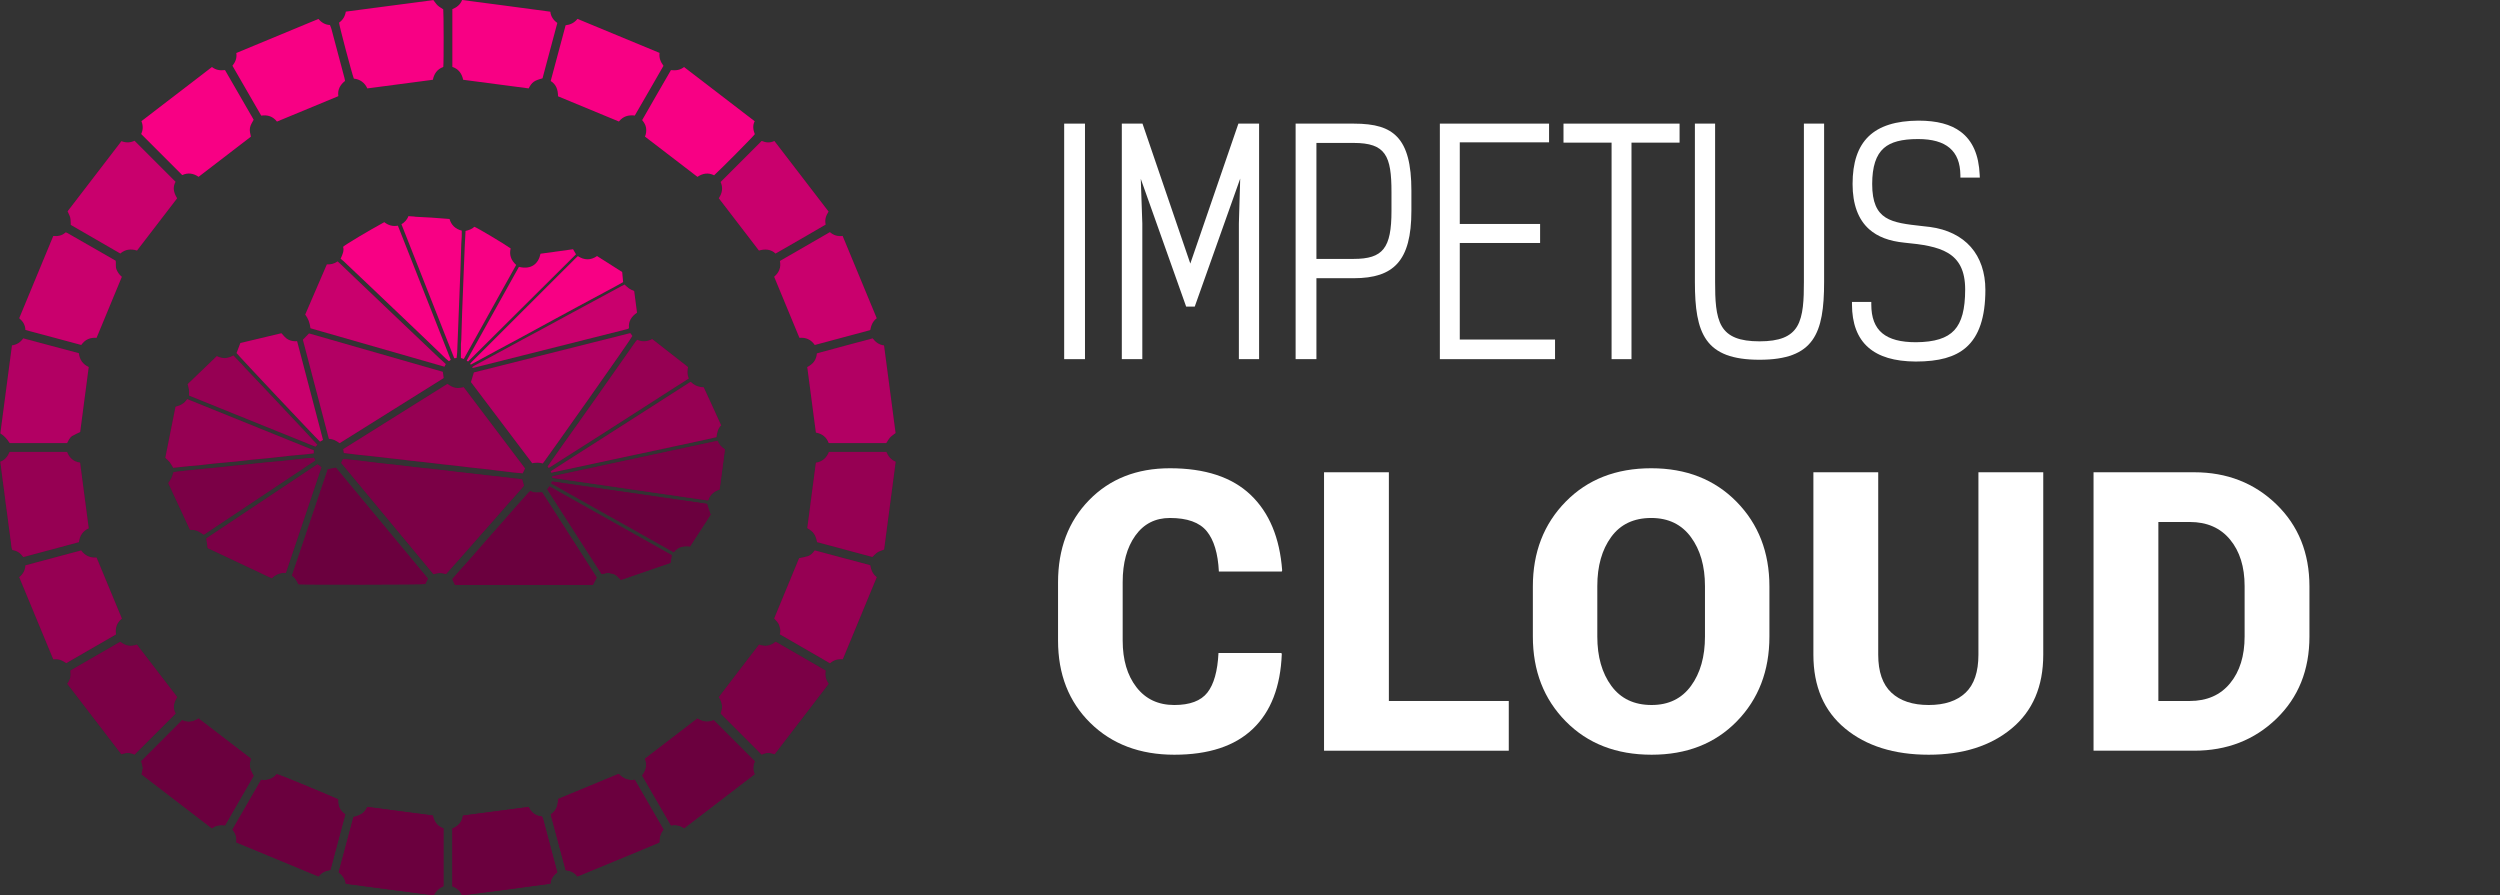 <?xml version="1.0" encoding="UTF-8"?> <svg xmlns="http://www.w3.org/2000/svg" id="colo_whi_txt" viewBox="0 0 2859.52 1024"><rect x="0" y="0" width="2859.52" height="1024" fill="#333333" stroke="none"/><defs><style>.cls-1{fill:#6b003e;}.cls-2{fill:#f80084;}.cls-3{fill:#fff;}.cls-4{fill:#b20063;}.cls-5{fill:#c9006d;}.cls-6{fill:#960053;}.cls-7{fill:#7b0046;}</style></defs><g><path class="cls-1" d="M597.061,548.127c-2.402-.228-4.988-.429-7.562-.728-5.821-.675-11.632-1.43-17.454-2.094-5.207-.593-10.427-1.076-15.635-1.666-5.946-.673-11.883-1.434-17.829-2.112-5.083-.58-10.179-1.05-15.259-1.651-7.426-.878-14.835-1.894-22.265-2.734-7.936-.898-15.887-1.653-23.83-2.488-2.605-.274-5.205-.594-7.806-.906-5.447-.652-10.889-1.347-16.34-1.959-5.456-.612-10.927-1.093-16.381-1.723-7.553-.872-15.095-1.845-22.645-2.747-6.315-.754-12.633-1.483-18.954-2.187-.955-.106-1.932-.015-2.787-.015-.764,1.6-1.391,2.912-2.059,4.31,35.241,42.475,70.448,84.909,105.658,127.346,4.907-1.874,9.526-1.713,14.237-.199,2.746-3.093,5.397-6.085,8.055-9.071,4.408-4.953,8.84-9.885,13.226-14.857,7.032-7.971,14.029-15.972,21.051-23.951,2.231-2.536,4.516-5.025,6.742-7.565,6.594-7.526,13.147-15.087,19.761-22.595,4.797-5.446,9.682-10.814,14.495-16.246,1.979-2.234,3.872-4.544,5.818-6.837-.73-2.388-1.415-4.633-2.238-7.325Zm-58.388-111.111c23.182,30.687,46.696,61.814,70.122,92.823,4.284-.843,8.222-.839,12.102,.254,4.264-5.578,101.184-142.316,102.42-145.848-.724-.964-1.527-2.034-2.423-3.227-59.812,15.049-119.497,30.066-178.865,45.003-1.131,3.705-2.177,7.132-3.356,10.994Zm-49.274,224.78c-35.171-42.387-70.33-84.76-105.218-126.806-3.336,.669-6.107,1.226-9.214,1.849-13.579,40.288-27.238,80.811-40.945,121.478,3.716,2.575,5.686,6.177,7.24,9.898,7.069,.629,142.358,.39,145.052-.213,.969-1.949,1.907-3.837,3.085-6.206Zm-96.091-143.638c5.777,.71,11.447,1.455,17.128,2.092,5.579,.625,11.174,1.101,16.755,1.715,6.195,.681,12.38,1.452,18.571,2.167,2.727,.315,5.462,.562,8.188,.883,5.817,.684,11.627,1.426,17.446,2.088,5.205,.592,10.423,1.076,15.628,1.669,5.819,.663,11.626,1.427,17.444,2.089,5.206,.593,10.425,1.069,15.63,1.665,5.694,.652,11.374,1.419,17.068,2.067,5.33,.607,10.675,1.082,16.005,1.693,5.57,.638,11.127,1.384,16.693,2.056,5.938,.717,11.877,1.428,17.822,2.09,3.336,.371,6.684,.637,10.126,.959,.919-1.854,1.791-3.613,2.752-5.554-23.359-31.018-46.804-62.077-70.185-92.941-7.708,1.732-11.499,1.283-18.634-3.772-39.673,24.832-79.449,49.728-119.15,74.577,.231,1.442,.426,2.661,.713,4.457Zm113.196-92.855c-51.203-14.692-102.242-29.337-153.038-43.913-2.485,2.542-4.73,4.838-7.026,7.186,9.893,37.712,19.796,75.463,29.755,113.426,4.758,.015,8.611,2.218,12.236,4.938,39.773-24.896,79.347-49.666,119.044-74.514-.335-2.452-.651-4.775-.972-7.123Zm100.158,136.275c-.917,.848-1.699,1.465-2.355,2.196-4.507,5.025-8.991,10.07-13.474,15.116-1.827,2.057-3.634,4.131-5.446,6.2-4.939,5.641-9.861,11.297-14.817,16.922-4.298,4.878-8.665,9.695-12.948,14.586-6.255,7.14-12.431,14.351-18.702,21.477-4.873,5.537-9.854,10.98-14.761,16.488-2.316,2.6-4.571,5.255-6.8,7.824,1.103,2.357,2.141,4.578,3.117,6.663h157.604c1.453-2.801,2.818-5.432,4.411-8.501-20.653-32.206-41.533-64.766-62.435-97.36-4.721,.181-9.282,.999-13.393-1.611ZM.384,528.155c.255,1.975,.468,3.578,.669,5.182,.575,4.577,1.12,9.159,1.725,13.732,.638,4.816,1.36,9.621,1.993,14.437,.617,4.698,1.143,9.408,1.756,14.106,.661,5.066,1.392,10.123,2.067,15.188,.609,4.571,1.175,9.149,1.778,13.721,.651,4.942,1.262,9.891,2.005,14.819,.495,3.282,.487,6.671,1.665,9.8,5.521,.642,9.399,3.585,12.606,8.013,21.268-5.702,42.507-11.396,63.624-17.058,.846-7.66,4.692-12.813,11.197-15.815-3.316-25.178-6.598-50.105-9.894-75.133-7.61-1.028-12.273-5.474-14.87-12.216H10.949c-2.056,5.004-5.122,9.135-10.564,11.224Zm1024.061-.008c-5.45-2.35-8.582-6.272-10.588-11.2h-65.706c-2.686,6.7-7.381,11.129-14.916,12.307-3.302,25.109-6.578,50.028-9.836,74.807,7.197,4.242,9.367,7.351,11.227,16.02,21.036,5.64,42.204,11.316,63.178,16.939,2.107-1.937,3.823-3.999,5.981-5.361,2.153-1.358,4.749-2.015,7.434-3.093,4.375-33.216,8.782-66.675,13.226-100.419Zm-138.523,334.558c20.72-27.009,41.233-53.748,61.809-80.57-3.175-4.642-4.465-9.556-3.386-15.051-19.172-11.063-38.192-22.038-57.209-33.012-5.721,5.031-11.954,5.825-18.895,3.305-15.306,20.069-30.793,39.931-45.999,60.057,4.457,6.321,4.431,12.801,2.09,18.709,15.854,15.857,31.331,31.337,46.948,46.957,4.456-2.366,9.404-2.577,14.641-.397Zm-628.542,81.288c11.071-19.184,21.932-38.005,32.694-56.653-5.957-10.45-4.549-12.423-3.256-19.686-19.823-15.211-39.739-30.493-59.787-45.877-6.151,4.3-12.526,5.022-18.659,2.015-15.757,15.761-31.239,31.247-46.751,46.764,.602,2.482,1.275,5.256,1.898,7.821-.539,2.552-1.024,4.851-1.548,7.332,26.771,20.54,53.535,41.074,80.458,61.731,4.487-3.628,9.521-4.043,14.951-3.448ZM629.468,13.388c-33.638-4.671-67.229-8.877-100.883-13.388-2.097,5.374-6.199,8.473-11.162,10.49V76.512c7.172,2.386,10.845,7.683,12.365,14.731,25.114,3.307,50.041,6.588,74.874,9.858,3.905-7.252,6.162-8.874,15.867-11.51,5.622-21.021,11.254-42.081,16.943-63.355-4.405-3.082-7.342-7.117-8.003-12.849ZM242.422,76.675c-27.032,20.743-53.824,41.303-80.669,61.902,2.266,5.45,1.74,10.509-.265,14.71,15.863,15.866,31.343,31.35,46.986,46.996,6.283-3.005,12.644-2.212,18.663,1.967,20.04-15.383,39.922-30.645,59.828-45.925-.751-3.458-1.629-6.625-1.052-10.077,.58-3.467,2.566-6.164,4.219-9.319-10.913-18.903-21.824-37.803-32.777-56.775-5.374,.68-10.253,.106-14.934-3.479ZM947.699,241.977c-20.671-26.933-41.249-53.745-61.951-80.718-5.277,2.629-10.318,1.75-14.496-.082-15.813,15.812-31.294,31.291-46.979,46.975,2.712,6.103,2.163,12.422-2.106,18.579,15.372,20.037,30.645,39.946,45.912,59.847,7.073-2.012,13.442-1.65,19.029,3.424,19.204-11.041,38.354-21.998,57.268-33.112-1.296-6.099,.485-10.162,3.323-14.913Zm-418.14,690.936c-.949,7.565-5.589,12.062-12.119,14.826v66.018c5.238,1.733,8.764,5.29,11.228,10.215,16.995-2.158,33.799-4.232,50.586-6.44,16.761-2.205,33.504-4.544,50.278-6.828,.587-5.862,3.719-9.768,7.895-12.905-.447-1.648-.843-3.087-1.227-4.53-4.933-18.565-9.855-37.133-14.816-55.691-.341-1.274-.975-2.47-1.463-3.675-7.515-.55-12.289-4.513-15.265-10.894-25.101,3.31-50.041,6.599-75.096,9.903ZM316.794,139.071c23.581-9.771,46.83-19.405,70.186-29.083-1.08-7.603,2.236-13.073,7.699-17.467-.276-1.344-.448-2.451-.733-3.529-4.921-18.555-9.844-37.109-14.809-55.651-.439-1.641-1.173-3.203-1.75-4.745-5.729-.196-9.748-3.012-13.212-6.909-31.344,12.977-62.569,25.867-93.88,38.936,.898,5.744-1.031,10.376-4.41,14.603,10.982,19.029,21.904,37.953,32.898,57.002,7.186-1.031,13.285,.759,18.011,6.845ZM77.006,782.042c20.677,26.947,41.287,53.809,61.939,80.723,5.33-2.272,10.396-1.976,14.916,.308,15.767-15.766,31.26-31.258,46.944-46.942-3.574-6.417-2.118-12.736,1.845-18.729-15.5-20.186-30.843-40.166-46.14-60.087-7.056,2.814-13.213,1.452-18.936-3.187-18.979,10.957-37.888,21.872-56.975,32.892,.695,5.415,.08,10.526-3.593,15.022ZM60.943,269.93c-13.033,31.467-26.009,62.797-38.953,94.046,4.316,3.623,6.897,7.731,7.074,13.449,21.301,5.713,42.58,11.419,63.852,17.124,2.123-2.864,4.483-5.215,7.671-6.638,3.139-1.402,6.459-1.689,9.893-1.555,9.67-23.354,19.261-46.515,28.882-69.751-2.908-2.334-4.716-5.088-6.066-8.264-1.384-3.257-.403-6.669-.994-10.134-18.546-10.645-37.091-21.293-55.649-31.92-.408-.234-.954-.229-1.755-.406-3.745,3.636-8.565,4.507-13.956,4.048ZM646.976,28.932c-5.736,21.403-11.374,42.445-17.078,63.727,6.495,3.995,8.343,10.267,8.397,17.492,23.265,9.636,46.407,19.221,69.628,28.84,4.788-6.07,11.053-7.755,18.152-6.823,11.046-19.188,22.064-38.024,32.811-56.896-3.414-4.561-5.215-9.2-4.496-14.765-31.273-12.956-62.593-25.932-93.899-38.901-3.51,4.481-8.005,6.648-13.516,7.327Zm284.948,365.665c21.386-5.741,42.415-11.386,63.48-17.041,.967-5.342,2.775-10.066,7.409-13.55-12.989-31.474-25.934-62.818-39.019-94.147-5.734,.755-10.461-.786-14.55-4.341-19.183,11.07-38.204,22.047-57.158,32.984,1.477,7.467-.986,13.255-6.597,18.043,9.642,23.301,19.228,46.467,28.912,69.869,7.343-.621,13.268,1.911,17.523,8.183Zm-68.747-255.95c-26.974-20.697-53.846-41.316-80.798-61.996-4.398,3.66-9.547,4.141-14.945,3.538-10.985,19.242-22.183,38.116-32.929,57.187,2.362,2.823,3.987,5.626,4.474,8.935,.497,3.372,.165,6.691-1.272,9.922,20.112,15.423,40.036,30.702,60.037,46.041,6.194-4.198,12.553-5.057,19.046-1.788,8.03-7.216,44.702-44.233,46.536-47.002-1.804-4.796-2.748-9.759-.15-14.838Zm100.773,615.419c12.963-31.308,25.894-62.541,38.883-93.913-4.815-3.51-6.489-8.445-7.471-13.609-21.347-5.712-42.391-11.342-63.444-16.975-2.172,2.94-4.462,5.521-7.738,6.589-3.148,1.026-6.478,1.493-10.128,2.293-9.35,22.815-19.084,45.902-28.515,69.008,2.421,2.704,4.894,4.819,5.872,8.127,.963,3.262,1.755,6.46,.594,9.915,19.22,11.107,38.254,22.106,57.355,33.144,4.054-3.591,8.728-5.176,14.591-4.58Zm-181.468,193.3c27.022-20.734,53.758-41.249,80.684-61.909-2.445-5.071-1.86-10.162,.129-14.71-15.793-15.792-31.277-31.276-46.914-46.912-2.69,.99-5.685,1.884-9.047,1.593-3.492-.302-6.468-1.638-9.597-3.604-20.026,15.359-40.015,30.689-59.9,45.94,2.289,7.011,1.783,12.492-3.295,19.234,10.923,18.906,21.914,37.929,32.955,57.039,5.406-.867,10.338-.117,14.986,3.329Zm-516.631,1.605c3.807,4.156,5.174,9.079,4.509,14.566,31.5,13.046,62.716,25.974,94.028,38.943,3.366-4.717,8.204-6.545,13.511-7.43,5.734-21.425,11.392-42.562,17.026-63.611-6.394-4.261-8.678-10.146-8.1-17.096-4.501-2.217-67.24-28.562-70.322-28.863-4.546,5.501-10.544,7.571-17.707,6.463-11.01,19.059-21.933,37.967-32.945,57.029Zm-126.484-241.433c-9.696-23.402-19.298-46.577-28.909-69.774-7.536,.471-13.402-2.21-17.627-8.171-21.352,5.717-42.508,11.382-63.715,17.06-.33,5.593-2.656,9.966-7.103,13.5,12.971,31.307,25.955,62.642,38.96,94.031,5.771-.912,10.47,1.129,14.781,4.297,19.081-11.016,37.888-21.873,56.915-32.858-1.053-7.112,.727-13.214,6.698-18.086Zm521.014,294.972c15.704-6.492,31.295-12.87,46.831-19.379,15.629-6.547,31.388-12.792,46.939-19.528-.188-5.678,1.328-10.462,4.775-14.739-10.998-19.03-21.927-37.941-32.912-56.95-7.537,1.268-13.469-1.418-18.318-6.747-23.295,9.656-46.339,19.208-69.447,28.786,.25,7.461-2.125,13.477-8.325,17.598,5.714,21.309,11.366,42.385,17.078,63.689,5.208,.679,9.941,2.372,13.379,7.271ZM156.746,286.547c15.322-19.959,30.588-39.844,45.88-59.764-3.997-6.177-5.35-12.495-1.862-18.87-15.72-15.722-31.214-31.218-46.887-46.892-4.687,2.242-9.76,2.524-14.979,.446-20.69,26.966-41.274,53.794-61.57,80.246,1.17,2.723,2.487,4.921,3.032,7.296,.575,2.508,.414,5.185,.602,8.235,18.689,10.801,37.595,21.728,56.618,32.722,5.654-4.923,12.115-5.495,19.165-3.42ZM495.078,932.837c-24.909-3.28-49.937-6.575-74.805-9.85-3.185,5.415-4.803,8.765-15.961,11.577-5.594,20.889-11.228,41.93-16.905,63.13,4.43,3.442,7.386,7.651,8.181,13.126,33.689,4.393,67.133,8.917,100.635,13.18,2.438-5.186,6.304-8.402,10.973-10.392v-66.105c-6.934-2.355-10.564-7.4-12.118-14.665Zm.021-841.595c1.452-7.18,5.22-12.288,11.915-14.615,.625-4.95,.456-63.735-.048-65.955-2.316-1.576-4.562-2.756-6.356-4.423-1.788-1.662-3.121-3.813-4.949-6.123-33.188,4.37-66.656,8.777-100.1,13.181-.925,5.513-3.484,9.648-7.741,12.61,.106,3.079,14.324,56.944,16.9,64.008,7.103,.738,12.337,4.512,15.448,11.194,24.965-3.291,49.769-6.56,74.931-9.876Zm428.245,328.592c3.294,24.971,6.583,49.901,9.887,74.949,7.403,1.308,12.212,5.455,14.668,11.967h65.84c1.536-2.297,2.689-4.576,4.362-6.37,1.743-1.87,3.988-3.272,6.261-5.076-4.379-33.225-8.79-66.692-13.204-100.182-5.736-.762-9.752-3.737-13.015-8.087-21.384,5.745-42.682,11.295-63.786,17.157-.513,7.625-4.547,12.356-11.014,15.642ZM13.687,395.098c-4.426,33.535-8.855,67.101-13.276,100.603q5.959,3.633,10.638,11.054H76.781c1.58-3.022,2.902-6.308,5.865-8.121,2.819-1.725,5.941-2.955,9.044-4.459,3.242-24.652,6.505-49.467,9.777-74.349-6.771-3.165-10.464-8.445-11.246-15.802-21.314-5.702-42.489-11.367-63.628-17.022-3.189,4.622-7.299,7.219-12.906,8.096Zm223.92,231.776c24.335,11.456,48.842,22.993,73.304,34.509,4.567-4.543,9.737-6.512,15.993-6.068,13.555-40.242,27.122-80.521,40.679-120.77-.955-.805-1.6-1.392-2.29-1.917-.679-.517-1.406-.972-2.198-1.513-42.533,28.377-85.057,56.627-127.079,84.736,.561,3.889,1.039,7.199,1.592,11.024Zm272.29-210.461c-3.036-2.77-5.847-5.253-8.567-7.831-10.364-9.825-20.699-19.679-31.042-29.525-10.525-10.019-21.047-20.04-31.57-30.061-10.523-10.021-21.051-20.035-31.564-30.066-6.255-5.968-12.48-11.966-18.729-17.94-.699-.669-1.469-1.264-2.293-1.967-3.74,2.63-7.803,3.634-12.27,3.391-8.342,19.353-16.589,38.485-24.747,57.411q4.926,6.292,5.982,15.633c50.972,14.629,102.05,29.288,153.255,43.984,.477-.936,.915-1.796,1.544-3.03Zm218.983-27.749c-.842,.944-1.582,1.628-2.15,2.434-6.188,8.781-12.35,17.581-18.518,26.376-7.172,10.226-14.323,20.466-21.519,30.674-8.851,12.558-17.733,25.094-26.614,37.631-5.343,7.542-10.732,15.051-16.056,22.606-5.896,8.367-11.742,16.769-17.657,25.224,.5,.631,.929,1.172,1.295,1.633,18.485-11.757,36.73-23.339,54.953-34.957,13.273-8.462,26.522-16.963,39.773-25.46,16.615-10.654,33.217-21.328,49.833-31.98,5.141-3.296,10.308-6.549,15.584-9.899-1.894-4.289-1.781-8.585-.84-13.069-13.63-10.655-27.301-21.342-40.983-32.038-5.619,2.97-11.158,3.455-17.101,.824Zm95.948,97.844c-6.501-14.622-13.305-29.038-19.973-43.559-5.881-.108-10.834-2.142-14.658-6.139-.612,.218-.874,.26-1.079,.391-16.722,10.705-33.435,21.423-50.158,32.126-20.72,13.261-41.442,26.519-62.174,39.761-8.524,5.445-17.087,10.83-25.612,16.274-6.84,4.369-13.651,8.782-20.461,13.198-.26,.169-.371,.566-.785,1.235,.356,.318,.708,.633,.926,.828,16.086-3.454,31.78-6.824,47.474-10.194,15.697-3.37,31.393-6.75,47.094-10.104,15.705-3.355,31.445-6.554,47.116-10.059,15.637-3.498,31.378-6.545,46.967-10.261,.71-5.051,1.439-9.756,5.323-13.497Zm-626.692,48.543c5.817-.629,11.625-1.294,17.442-1.873,3.851-.383,7.723-.566,11.571-.978,5.696-.609,11.371-1.409,17.068-2.001,6.08-.632,12.176-1.111,18.264-1.667,2.857-.261,5.715-.516,8.566-.83,6.065-.667,12.12-1.423,18.19-2.044,6.081-.622,12.182-1.055,18.261-1.696,8.3-.875,16.581-1.927,24.883-2.789,6.327-.657,12.676-1.106,19.009-1.71,2.456-.234,4.895-.639,7.483-.985v-3.437c-48.258-19.52-96.402-38.994-144.796-58.57-3.067,5.002-7.824,7.486-13.267,8.723-3.925,19.63-7.807,39.051-11.683,58.437,1.763,1.733,3.616,3.239,5.065,5.067,1.455,1.837,2.507,3.993,3.945,6.352ZM439.555,254.142c-17.199,9.297-44.904,25.862-47.115,28.184,1.421,4.773-.796,8.934-2.843,13.684,.947,.737,2.006,1.431,2.912,2.286,8.836,8.335,17.654,16.688,26.461,25.052,10.171,9.659,20.329,19.33,30.487,29.002,10.702,10.191,21.41,20.374,32.091,30.587,9.416,9.004,18.789,18.053,28.205,27.057,1.149,1.099,2.45,2.04,3.719,3.086,.843-.623,1.419-1.05,2.084-1.542-20.186-51.22-40.326-102.325-60.459-153.41-5.985,1.11-10.946-.394-15.544-3.986Zm-206.439,357.435c42.51-28.334,84.897-56.587,127.427-84.935-.511-1.079-.973-2.053-1.453-3.065-3.28,.258-6.381,.428-9.465,.759-8.296,.89-16.579,1.903-24.878,2.763-6.327,.656-12.671,1.142-19.005,1.728-2.608,.241-5.21,.542-7.814,.821-6.44,.69-12.877,1.398-19.319,2.066-3.225,.335-6.463,.558-9.687,.9-6.317,.67-12.624,1.428-18.943,2.074-5.957,.609-11.927,1.093-17.886,1.684-6.944,.689-13.883,1.42-20.821,2.163-4.314,.462-8.621,.98-12.778,1.456-.807,2.444-1.313,4.649-2.256,6.648-.945,2.003-2.325,3.8-3.688,5.962,8.254,17.778,16.553,35.653,24.798,53.411,7.471,.234,7.589,.276,15.769,5.565Zm398.611-64.999c58.927,8.557,117.601,17.077,176.277,25.589,.49,.071,.998,.029,1.497,.028,.123-0,.26-.021,.364-.079,.104-.058,.174-.175,.398-.416,1.996-6.177,6.646-9.828,12.828-11.777,2.034-15.335,4.047-30.518,6.081-45.849-3.605-2.417-6.736-5.361-8.521-9.855-63.11,13.542-126.023,27.042-188.924,40.54v1.82Zm-1.239,6.315c46.907,26.354,93.482,52.522,140.135,78.734,4.906-6.418,11.479-7.549,18.597-6.644,8.112-12.497,16.049-24.724,23.528-36.246-1.546-4.654-2.818-8.486-4.11-12.377-59.028-8.528-118.081-17.061-177.243-25.608-.286,.676-.518,1.223-.907,2.141Zm-171.289-296.349c20.213,51.284,40.31,102.275,60.398,153.241,1.125-.128,1.838-.209,2.589-.294,.26-2.164,.615-4.122,.71-6.093,.31-6.372,.526-12.748,.775-19.122,.254-6.5,.5-12.999,.756-19.499,.246-6.249,.503-12.498,.747-18.747,.259-6.625,.504-13.249,.764-19.874,.24-6.124,.522-12.246,.733-18.372,.336-9.758,.608-19.518,.953-29.276,.097-2.742,.407-5.476,.519-8.218,.087-2.105,.017-4.216,.017-6.444-7.196-1.928-11.973-6.279-13.979-13.364-6.975-.534-13.685-1.105-20.404-1.544-6.115-.4-12.241-.652-18.361-.986-.618-.034-1.227-.221-1.845-.269-2.102-.161-4.206-.291-6.454-.443-1.456,4.249-4.429,7.05-7.918,9.305Zm-96.235,252.172c-5.391-5.814-10.468-11.328-15.589-16.8-7.868-8.406-15.768-16.782-23.653-25.172-7.799-8.298-15.579-16.615-23.402-24.891-6.709-7.098-13.47-14.148-20.198-21.228-.6-.631-1.089-1.368-1.689-1.999-3.791-3.99-7.598-7.965-11.518-12.068-6.149,3.725-12.359,4.047-18.892,.784-11.239,10.798-22.407,21.527-33.335,32.025,.587,2.546,1.242,4.568,1.476,6.638,.235,2.074,.052,4.196,.052,6.446,48.26,19.521,96.363,39.007,144.538,58.455,.797-.789,1.325-1.311,2.211-2.188Zm175.152-91.898c.339,0,.613,.084,.79-.012,10.438-5.659,20.858-11.352,31.303-16.998,7.922-4.282,15.894-8.472,23.81-12.764,13.628-7.388,27.226-14.832,40.844-22.238,8.896-4.838,17.797-9.669,26.713-14.47,14.09-7.587,28.2-15.136,42.289-22.723,3.159-1.701,6.268-3.494,8.866-4.946-.38-4.086-.711-7.649-1.069-11.499-9.398-5.981-18.983-12.081-28.751-18.298-7.29,5.101-14.669,4.817-21.947,.076-.933,.861-1.686,1.508-2.386,2.208-39.576,39.502-79.147,79.008-118.715,118.518-.706,.705-1.391,1.437-1.999,2.224-.12,.155,.162,.62,.253,.922Zm230.166,218.172c-46.553-26.157-93.195-52.364-139.883-78.597-.908,1.298-1.609,2.299-2.369,3.384,20.79,32.399,41.502,64.679,62.128,96.824,2.751-.586,5.054-1.077,7.183-1.531,8.598,1.824,7.659,.915,14.956,8.18,18.981-6.538,38.053-13.107,56.607-19.497,.502-3.193,.92-5.85,1.378-8.764Zm-237.775-224.434c20.003-35.906,39.939-71.691,59.911-107.541-5.965-5.29-8.131-11.573-6.323-18.86-6.046-4.463-38.781-23.99-41.523-24.762-2.746,2.792-6.441,3.889-10.061,4.75-.308,5.739-.636,11.223-.889,16.71-.288,6.246-.51,12.495-.758,18.743-.253,6.373-.505,12.746-.754,19.119-.254,6.499-.501,12.998-.755,19.496-.244,6.248-.527,12.494-.734,18.743-.352,10.634-.645,21.269-.996,31.903-.053,1.615-.394,3.223-.411,4.836-.055,5.232-.02,10.465-.02,15.791,1.01,.327,2.039,.66,3.314,1.073Zm198.11-52.906c-1.124-8.602-2.188-16.746-3.227-24.704-2.133-1.046-4.167-1.78-5.895-2.962-1.826-1.249-3.361-2.925-5.093-4.479-1.277,.639-2.517,1.22-3.72,1.87-12.766,6.894-25.525,13.802-38.288,20.701-6.161,3.33-12.334,6.639-18.491,9.978-11.434,6.199-22.852,12.425-34.291,18.615-7.15,3.869-14.337,7.67-21.487,11.537-11.109,6.008-22.195,12.058-33.302,18.071-7.37,3.989-14.76,7.942-22.137,11.916-1.003,.54-2.001,1.099-2.686,2.045,.346,.294,.431,.393,.538,.451,.108,.058,.236,.089,.359,.107,.121,.017,.253,.029,.369-.001,58.834-14.812,117.668-29.628,176.499-44.453,.357-.09,.684-.306,1.021-.472,.108-.053,.215-.121,.299-.206,.087-.088,.144-.204,.343-.498-.841-7.624,2.826-13.222,9.19-17.515Zm-458.038,46.156c2.157,3.039,93.214,99.767,95.466,101.342,1.148-.657,2.289-1.309,3.421-1.956-9.89-37.68-19.732-75.177-29.639-112.921-3.65,.35-7.005-.294-10.227-1.894-3.344-1.66-5.29-4.806-7.731-7.222-16.06,3.829-31.793,7.58-46.948,11.194-1.569,4.141-2.921,7.708-4.341,11.458Zm323-98.576c-19.894,35.695-39.817,71.443-59.796,107.29,.644,.411,1.043,.665,1.594,1.017,41.171-40.915,82.279-81.769,123.413-122.648-1.209-2.102-2.249-3.91-3.332-5.792-12.516,1.72-24.936,3.426-37.222,5.114-2.252,11.289-10.413,18.572-24.657,15.019Z"></path><path class="cls-7" d="M597.061,548.127c.823,2.693,1.508,4.938,2.238,7.325-1.946,2.293-3.839,4.603-5.818,6.837-4.813,5.432-9.698,10.8-14.495,16.246-6.614,7.508-13.168,15.069-19.761,22.595-2.226,2.541-4.51,5.03-6.742,7.565-7.022,7.979-14.02,15.98-21.051,23.951-4.386,4.972-8.818,9.904-13.226,14.857-2.658,2.986-5.309,5.978-8.055,9.071-4.712-1.514-9.33-1.675-14.237,.199-35.21-42.438-70.417-84.871-105.658-127.346,.668-1.397,1.295-2.71,2.059-4.31,.855,0,1.832-.092,2.787,.015,6.321,.704,12.639,1.432,18.954,2.187,7.55,.902,15.091,1.875,22.645,2.747,5.454,.63,10.925,1.111,16.381,1.723,5.451,.612,10.893,1.307,16.34,1.959,2.601,.311,5.201,.632,7.806,.906,7.943,.835,15.895,1.59,23.83,2.488,7.43,.841,14.839,1.856,22.265,2.734,5.08,.601,10.176,1.072,15.259,1.651,5.946,.678,11.882,1.439,17.829,2.112,5.208,.589,10.428,1.072,15.635,1.666,5.822,.663,11.633,1.418,17.454,2.094,2.574,.299,5.159,.499,7.562,.728Z"></path><path class="cls-4" d="M538.673,437.015c1.179-3.862,2.225-7.289,3.356-10.994,59.368-14.937,119.054-29.954,178.865-45.003,.896,1.193,1.699,2.262,2.423,3.227-1.236,3.532-98.156,140.27-102.42,145.848-3.881-1.093-7.819-1.097-12.102-.254-23.426-31.01-46.94-62.136-70.122-92.823Z"></path><path class="cls-1" d="M489.399,661.795c-1.177,2.369-2.116,4.257-3.085,6.206-2.693,.603-137.982,.842-145.052,.213-1.554-3.721-3.524-7.323-7.24-9.898,13.707-40.667,27.366-81.19,40.945-121.478,3.107-.624,5.878-1.18,9.214-1.849,34.888,42.046,70.047,84.419,105.218,126.806Z"></path><path class="cls-6" d="M393.308,518.157c-.287-1.796-.482-3.014-.713-4.457,39.701-24.849,79.477-49.745,119.15-74.577,7.135,5.055,10.925,5.504,18.634,3.772,23.381,30.864,46.825,61.923,70.185,92.941-.962,1.941-1.834,3.7-2.752,5.554-3.442-.322-6.79-.588-10.126-.959-5.945-.661-11.884-1.373-17.822-2.09-5.566-.672-11.123-1.417-16.693-2.056-5.33-.611-10.675-1.086-16.005-1.693-5.694-.648-11.374-1.415-17.068-2.067-5.205-.596-10.424-1.073-15.63-1.665-5.819-.662-11.626-1.426-17.444-2.089-5.205-.593-10.423-1.077-15.628-1.669-5.819-.662-11.629-1.404-17.446-2.088-2.726-.321-5.461-.568-8.188-.883-6.191-.715-12.376-1.486-18.571-2.167-5.58-.614-11.176-1.09-16.755-1.715-5.682-.637-11.351-1.382-17.128-2.092Z"></path><path class="cls-4" d="M506.504,425.302c.32,2.348,.637,4.671,.972,7.123-39.698,24.848-79.271,49.619-119.044,74.514-3.625-2.72-7.479-4.923-12.236-4.938-9.959-37.963-19.862-75.713-29.755-113.426,2.296-2.348,4.541-4.645,7.026-7.186,50.797,14.576,101.835,29.221,153.038,43.913Z"></path><path class="cls-1" d="M606.662,561.577c4.111,2.611,8.671,1.793,13.393,1.611,20.902,32.594,41.782,65.153,62.435,97.36-1.593,3.069-2.958,5.7-4.411,8.501h-157.604c-.975-2.085-2.014-4.306-3.117-6.663,2.229-2.569,4.484-5.223,6.8-7.824,4.907-5.508,9.887-10.951,14.761-16.488,6.271-7.126,12.447-14.336,18.702-21.477,4.284-4.89,8.65-9.708,12.948-14.586,4.957-5.625,9.879-11.281,14.817-16.922,1.812-2.07,3.619-4.144,5.446-6.2,4.483-5.046,8.967-10.091,13.474-15.116,.655-.731,1.438-1.347,2.355-2.196Z"></path><path class="cls-6" d="M.384,528.155c5.442-2.089,8.508-6.22,10.564-11.224H76.706c2.597,6.742,7.26,11.188,14.87,12.216,3.296,25.028,6.578,49.955,9.894,75.133-6.505,3.002-10.351,8.155-11.197,15.815-21.117,5.662-42.356,11.356-63.624,17.058-3.207-4.428-7.086-7.371-12.606-8.013-1.178-3.129-1.17-6.518-1.665-9.8-.743-4.928-1.354-9.877-2.005-14.819-.602-4.572-1.168-9.15-1.778-13.721-.675-5.065-1.405-10.122-2.067-15.188-.613-4.699-1.139-9.409-1.756-14.106-.633-4.816-1.355-9.621-1.993-14.437-.606-4.573-1.15-9.155-1.725-13.732-.202-1.604-.414-3.207-.669-5.182Z"></path><path class="cls-6" d="M1024.446,528.147c-4.444,33.743-8.851,67.203-13.226,100.419-2.685,1.078-5.281,1.735-7.434,3.093-2.158,1.362-3.874,3.424-5.981,5.361-20.974-5.623-42.142-11.299-63.178-16.939-1.861-8.669-4.031-11.778-11.227-16.02,3.258-24.779,6.535-49.697,9.836-74.807,7.535-1.179,12.231-5.607,14.916-12.307h65.706c2.006,4.929,5.139,8.851,10.588,11.2Z"></path><path class="cls-7" d="M885.922,862.705c-5.237-2.18-10.185-1.97-14.641,.397-15.617-15.62-31.094-31.1-46.948-46.957,2.341-5.908,2.367-12.389-2.09-18.709,15.206-20.127,30.693-39.988,45.999-60.057,6.941,2.52,13.174,1.726,18.895-3.305,19.017,10.974,38.038,21.949,57.209,33.012-1.08,5.495,.211,10.409,3.386,15.051-20.576,26.821-41.09,53.561-61.809,80.57Z"></path><path class="cls-1" d="M257.381,943.993c-5.429-.595-10.464-.18-14.951,3.448-26.924-20.657-53.687-41.191-80.458-61.731,.524-2.481,1.009-4.78,1.548-7.332-.622-2.564-1.295-5.339-1.898-7.821,15.512-15.517,30.994-31.003,46.751-46.764,6.133,3.006,12.508,2.285,18.659-2.015,20.048,15.384,39.964,30.666,59.787,45.877-1.293,7.262-2.701,9.236,3.256,19.686-10.761,18.648-21.623,37.469-32.694,56.653Z"></path><path class="cls-2" d="M629.468,13.388c.661,5.732,3.599,9.767,8.003,12.849-5.689,21.274-11.322,42.334-16.943,63.355-9.705,2.636-11.962,4.258-15.867,11.51-24.833-3.27-49.76-6.551-74.874-9.858-1.519-7.048-5.193-12.345-12.365-14.731V10.49c4.963-2.018,9.065-5.116,11.162-10.49,33.654,4.511,67.245,8.718,100.883,13.388Z"></path><path class="cls-2" d="M242.422,76.675c4.681,3.585,9.56,4.16,14.934,3.479,10.953,18.972,21.864,37.872,32.777,56.775-1.653,3.155-3.639,5.852-4.219,9.319-.578,3.452,.301,6.62,1.052,10.077-19.906,15.281-39.788,30.542-59.828,45.925-6.019-4.179-12.38-4.972-18.663-1.967-15.644-15.647-31.124-31.131-46.986-46.996,2.005-4.201,2.531-9.26,.265-14.71,26.845-20.6,53.637-41.159,80.669-61.902Z"></path><path class="cls-5" d="M947.699,241.977c-2.838,4.752-4.619,8.814-3.323,14.913-18.914,11.114-38.064,22.072-57.268,33.112-5.588-5.074-11.956-5.436-19.029-3.424-15.268-19.901-30.541-39.81-45.912-59.847,4.27-6.157,4.819-12.477,2.106-18.579,15.686-15.684,31.166-31.163,46.979-46.975,4.179,1.832,9.219,2.711,14.496,.082,20.702,26.973,41.28,53.785,61.951,80.718Z"></path><path class="cls-1" d="M529.559,932.913c25.055-3.304,49.996-6.593,75.096-9.903,2.976,6.381,7.75,10.344,15.265,10.894,.487,1.205,1.122,2.401,1.463,3.675,4.962,18.558,9.883,37.126,14.816,55.691,.384,1.443,.78,2.883,1.227,4.53-4.176,3.137-7.309,7.043-7.895,12.905-16.774,2.284-33.517,4.623-50.278,6.828-16.786,2.208-33.59,4.282-50.586,6.44-2.464-4.925-5.99-8.482-11.228-10.215v-66.018c6.53-2.763,11.17-7.261,12.119-14.826Z"></path><path class="cls-2" d="M316.794,139.071c-4.726-6.085-10.825-7.875-18.011-6.845-10.994-19.049-21.916-37.973-32.898-57.002,3.379-4.227,5.308-8.859,4.41-14.603,31.312-13.069,62.536-25.959,93.88-38.936,3.464,3.897,7.483,6.713,13.212,6.909,.576,1.543,1.31,3.105,1.75,4.745,4.965,18.543,9.888,37.097,14.809,55.651,.286,1.077,.457,2.185,.733,3.529-5.463,4.394-8.779,9.864-7.699,17.467-23.356,9.678-46.605,19.312-70.186,29.083Z"></path><path class="cls-7" d="M77.006,782.042c3.673-4.496,4.288-9.607,3.593-15.022,19.088-11.019,37.996-21.935,56.975-32.892,5.723,4.639,11.88,6,18.936,3.187,15.297,19.922,30.64,39.902,46.14,60.087-3.963,5.993-5.419,12.312-1.845,18.729-15.684,15.683-31.177,31.176-46.944,46.942-4.521-2.284-9.586-2.58-14.916-.308-20.651-26.914-41.262-53.775-61.939-80.723Z"></path><path class="cls-5" d="M60.943,269.93c5.391,.458,10.211-.412,13.956-4.048,.801,.177,1.346,.172,1.755,.406,18.558,10.627,37.103,21.275,55.649,31.92,.591,3.465-.39,6.876,.994,10.134,1.35,3.176,3.158,5.931,6.066,8.264-9.621,23.236-19.212,46.398-28.882,69.751-3.435-.134-6.754,.153-9.893,1.555-3.187,1.423-5.548,3.774-7.671,6.638-21.272-5.705-42.551-11.411-63.852-17.124-.177-5.719-2.757-9.826-7.074-13.449,12.943-31.25,25.92-62.58,38.953-94.046Z"></path><path class="cls-2" d="M646.976,28.932c5.512-.679,10.006-2.845,13.516-7.327,31.306,12.97,62.626,25.945,93.899,38.901-.719,5.566,1.081,10.204,4.496,14.765-10.747,18.872-21.765,37.709-32.811,56.896-7.099-.932-13.365,.753-18.152,6.823-23.221-9.618-46.363-19.204-69.628-28.84-.055-7.225-1.902-13.498-8.397-17.492,5.703-21.282,11.342-42.324,17.078-63.727Z"></path><path class="cls-5" d="M931.924,394.597c-4.255-6.272-10.18-8.805-17.523-8.183-9.684-23.402-19.27-46.568-28.912-69.869,5.61-4.787,8.074-10.576,6.597-18.043,18.954-10.938,37.974-21.914,57.158-32.984,4.089,3.555,8.817,5.096,14.55,4.341,13.086,31.33,26.031,62.673,39.019,94.147-4.634,3.484-6.442,8.208-7.409,13.55-21.064,5.655-42.094,11.3-63.48,17.041Z"></path><path class="cls-2" d="M863.177,138.647c-2.598,5.079-1.654,10.042,.15,14.838-1.835,2.769-38.507,39.785-46.536,47.002-6.494-3.27-12.852-2.41-19.046,1.788-20.002-15.339-39.925-30.618-60.037-46.041,1.437-3.231,1.768-6.55,1.272-9.922-.487-3.31-2.112-6.112-4.474-8.935,10.747-19.071,21.945-37.945,32.929-57.187,5.399,.603,10.548,.122,14.945-3.538,26.952,20.68,53.823,41.298,80.798,61.996Z"></path><path class="cls-6" d="M963.95,754.066c-5.863-.596-10.537,.989-14.591,4.58-19.101-11.038-38.135-22.038-57.355-33.144,1.161-3.454,.369-6.652-.594-9.915-.977-3.309-3.45-5.423-5.872-8.127,9.431-23.107,19.166-46.193,28.515-69.008,3.65-.8,6.98-1.266,10.128-2.293,3.276-1.068,5.566-3.649,7.738-6.589,21.053,5.633,42.096,11.263,63.444,16.975,.981,5.164,2.656,10.099,7.471,13.609-12.989,31.372-25.921,62.605-38.883,93.913Z"></path><path class="cls-1" d="M782.482,947.366c-4.648-3.446-9.58-4.196-14.986-3.329-11.041-19.11-22.032-38.133-32.955-57.039,5.078-6.742,5.584-12.223,3.295-19.234,19.886-15.251,39.874-30.581,59.9-45.94,3.13,1.966,6.106,3.302,9.597,3.604,3.362,.291,6.357-.603,9.047-1.593,15.637,15.636,31.121,31.12,46.914,46.912-1.988,4.548-2.574,9.639-.129,14.71-26.926,20.66-53.662,41.175-80.684,61.909Z"></path><path class="cls-1" d="M265.851,948.971c11.012-19.062,21.935-37.97,32.945-57.029,7.163,1.109,13.161-.962,17.707-6.463,3.081,.301,65.821,26.646,70.322,28.863-.577,6.95,1.706,12.835,8.1,17.096-5.634,21.05-11.291,42.186-17.026,63.611-5.307,.885-10.146,2.713-13.511,7.43-31.312-12.968-62.528-25.897-94.028-38.943,.665-5.488-.702-10.41-4.509-14.566Z"></path><path class="cls-6" d="M139.366,707.538c-5.972,4.871-7.751,10.974-6.698,18.086-19.027,10.985-37.834,21.842-56.915,32.858-4.31-3.169-9.009-5.209-14.781-4.297-13.005-31.389-25.989-62.724-38.96-94.031,4.447-3.534,6.773-7.907,7.103-13.5,21.207-5.678,42.362-11.343,63.715-17.06,4.224,5.962,10.091,8.642,17.627,8.171,9.611,23.197,19.213,46.371,28.909,69.774Z"></path><path class="cls-1" d="M660.381,1002.51c-3.438-4.899-8.171-6.592-13.379-7.271-5.713-21.304-11.364-42.38-17.078-63.689,6.2-4.121,8.575-10.137,8.325-17.598,23.107-9.578,46.152-19.13,69.447-28.786,4.849,5.329,10.781,8.015,18.318,6.747,10.986,19.009,21.914,37.92,32.912,56.95-3.446,4.277-4.963,9.061-4.775,14.739-15.552,6.736-31.311,12.98-46.939,19.528-15.536,6.509-31.127,12.887-46.831,19.379Z"></path><path class="cls-5" d="M156.746,286.547c-7.049-2.075-13.511-1.503-19.165,3.42-19.023-10.995-37.929-21.921-56.618-32.722-.188-3.05-.027-5.727-.602-8.235-.545-2.375-1.862-4.573-3.032-7.296,20.296-26.452,40.88-53.28,61.57-80.246,5.219,2.078,10.292,1.796,14.979-.446,15.672,15.674,31.167,31.17,46.887,46.892-3.488,6.375-2.135,12.693,1.862,18.87-15.292,19.92-30.558,39.805-45.88,59.764Z"></path><path class="cls-1" d="M495.078,932.837c1.554,7.265,5.183,12.311,12.118,14.665v66.105c-4.669,1.99-8.536,5.207-10.973,10.392-33.502-4.262-66.946-8.786-100.635-13.18-.795-5.476-3.752-9.684-8.181-13.126,5.677-21.2,11.312-42.241,16.905-63.13,11.158-2.812,12.777-6.162,15.961-11.577,24.868,3.274,49.896,6.57,74.805,9.85Z"></path><path class="cls-2" d="M495.099,91.242c-25.162,3.317-49.966,6.586-74.931,9.876-3.111-6.683-8.345-10.456-15.448-11.194-2.576-7.064-16.794-60.929-16.9-64.008,4.257-2.962,6.815-7.097,7.741-12.61,33.444-4.404,66.912-8.811,100.1-13.181,1.828,2.31,3.161,4.461,4.949,6.123,1.793,1.667,4.04,2.848,6.356,4.423,.505,2.22,.673,61.005,.048,65.955-6.695,2.327-10.462,7.435-11.915,14.615Z"></path><path class="cls-4" d="M923.343,419.834c6.466-3.286,10.501-8.017,11.014-15.642,21.104-5.862,42.402-11.412,63.786-17.157,3.264,4.35,7.279,7.325,13.015,8.087,4.414,33.49,8.825,66.957,13.204,100.182-2.273,1.803-4.518,3.206-6.261,5.076-1.673,1.794-2.826,4.073-4.362,6.37h-65.84c-2.456-6.512-7.265-10.659-14.668-11.967-3.304-25.048-6.593-49.978-9.887-74.949Z"></path><path class="cls-4" d="M13.687,395.098c5.607-.877,9.717-3.473,12.906-8.096,21.139,5.655,42.314,11.32,63.628,17.022,.782,7.357,4.475,12.637,11.246,15.802-3.272,24.882-6.535,49.697-9.777,74.349-3.104,1.504-6.226,2.733-9.044,4.459-2.963,1.813-4.285,5.099-5.865,8.121H11.049q-4.679-7.421-10.638-11.054c4.421-33.502,8.851-67.068,13.276-100.603Z"></path><path class="cls-7" d="M237.607,626.874c-.552-3.825-1.03-7.135-1.592-11.024,42.022-28.109,84.546-56.359,127.079-84.736,.792,.541,1.519,.996,2.198,1.513,.691,.526,1.335,1.112,2.29,1.917-13.557,40.25-27.124,80.528-40.679,120.77-6.256-.444-11.426,1.526-15.993,6.068-24.462-11.516-48.968-23.052-73.304-34.509Z"></path><path class="cls-5" d="M509.897,416.413c-.629,1.235-1.067,2.095-1.544,3.03-51.206-14.696-102.283-29.355-153.255-43.984q-1.056-9.341-5.982-15.633c8.158-18.926,16.404-38.058,24.747-57.411,4.466,.243,8.529-.762,12.27-3.391,.824,.703,1.594,1.298,2.293,1.967,6.249,5.973,12.475,11.972,18.729,17.94,10.513,10.031,21.041,20.045,31.564,30.066,10.523,10.021,21.045,20.043,31.57,30.061,10.343,9.846,20.679,19.7,31.042,29.525,2.72,2.579,5.531,5.061,8.567,7.831Z"></path><path class="cls-6" d="M728.88,388.663c5.943,2.631,11.482,2.146,17.101-.824,13.682,10.696,27.352,21.383,40.983,32.038-.942,4.484-1.054,8.78,.84,13.069-5.276,3.349-10.443,6.603-15.584,9.899-16.616,10.652-33.218,21.326-49.833,31.98-13.251,8.497-26.499,16.998-39.773,25.46-18.223,11.618-36.468,23.2-54.953,34.957-.366-.461-.794-1.002-1.295-1.633,5.915-8.454,11.761-16.857,17.657-25.224,5.324-7.555,10.714-15.064,16.056-22.606,8.881-12.537,17.762-25.074,26.614-37.631,7.196-10.209,14.347-20.449,21.519-30.674,6.168-8.795,12.33-17.595,18.518-26.376,.568-.806,1.308-1.49,2.15-2.434Z"></path><path class="cls-6" d="M824.829,486.508c-3.884,3.741-4.613,8.446-5.323,13.497-15.589,3.716-31.33,6.763-46.967,10.261-15.671,3.505-31.411,6.704-47.116,10.059-15.701,3.354-31.396,6.735-47.094,10.104-15.694,3.369-31.389,6.74-47.474,10.194-.218-.195-.57-.51-.926-.828,.414-.668,.525-1.067,.785-1.235,6.81-4.416,13.621-8.829,20.461-13.198,8.525-5.444,17.087-10.829,25.612-16.274,20.732-13.243,41.454-26.5,62.174-39.761,16.723-10.703,33.436-21.421,50.158-32.126,.205-.131,.466-.173,1.079-.391,3.823,3.997,8.777,6.03,14.658,6.139,6.668,14.521,13.472,28.937,19.973,43.559Z"></path><path class="cls-6" d="M198.136,535.051c-1.438-2.36-2.49-4.516-3.945-6.352-1.448-1.827-3.302-3.334-5.065-5.067,3.876-19.386,7.758-38.807,11.683-58.437,5.443-1.238,10.2-3.721,13.267-8.723,48.395,19.576,96.538,39.05,144.796,58.57v3.437c-2.587,.346-5.027,.751-7.483,.985-6.333,.604-12.682,1.053-19.009,1.71-8.301,.862-16.583,1.915-24.883,2.789-6.079,.64-12.18,1.073-18.261,1.696-6.069,.621-12.125,1.377-18.19,2.044-2.851,.314-5.709,.568-8.566,.83-6.088,.557-12.184,1.036-18.264,1.667-5.697,.592-11.372,1.392-17.068,2.001-3.848,.411-7.72,.594-11.571,.978-5.817,.579-11.625,1.244-17.442,1.873Z"></path><path class="cls-2" d="M439.555,254.142c4.598,3.592,9.559,5.096,15.544,3.986,20.132,51.085,40.273,102.19,60.459,153.41-.665,.492-1.242,.918-2.084,1.542-1.269-1.046-2.57-1.986-3.719-3.086-9.416-9.004-18.789-18.053-28.205-27.057-10.681-10.213-21.389-20.397-32.091-30.587-10.158-9.672-20.316-19.344-30.487-29.002-8.808-8.364-17.626-16.718-26.461-25.052-.906-.855-1.965-1.549-2.912-2.286,2.046-4.75,4.263-8.911,2.843-13.684,2.211-2.322,29.916-18.887,47.115-28.184Z"></path><path class="cls-7" d="M233.116,611.577c-8.18-5.29-8.298-5.331-15.769-5.565-8.245-17.758-16.544-35.633-24.798-53.411,1.362-2.161,2.743-3.959,3.688-5.962,.943-1.999,1.45-4.204,2.256-6.648,4.157-.475,8.465-.994,12.778-1.456,6.938-.743,13.878-1.474,20.821-2.163,5.959-.591,11.929-1.075,17.886-1.684,6.319-.646,12.626-1.404,18.943-2.074,3.225-.342,6.462-.566,9.687-.9,6.442-.668,12.879-1.377,19.319-2.066,2.604-.279,5.206-.58,7.814-.821,6.334-.586,12.678-1.072,19.005-1.728,8.299-.861,16.582-1.873,24.878-2.763,3.084-.331,6.186-.501,9.465-.759,.48,1.012,.941,1.986,1.453,3.065-42.53,28.348-84.917,56.6-127.427,84.935Z"></path><path class="cls-7" d="M631.727,546.578v-1.82c62.901-13.497,125.814-26.998,188.924-40.54,1.785,4.495,4.916,7.439,8.521,9.855-2.033,15.331-4.047,30.514-6.081,45.849-6.181,1.949-10.832,5.601-12.828,11.777-.224,.241-.294,.358-.398,.416-.104,.058-.241,.079-.364,.079-.499,.001-1.007,.043-1.497-.028-58.676-8.512-117.35-17.032-176.277-25.589Z"></path><path class="cls-1" d="M630.488,552.893c.389-.918,.621-1.466,.907-2.141,59.163,8.548,118.215,17.08,177.243,25.608,1.292,3.891,2.565,7.722,4.11,12.377-7.479,11.521-15.415,23.748-23.528,36.246-7.119-.905-13.691,.226-18.597,6.644-46.653-26.212-93.228-52.379-140.135-78.734Z"></path><path class="cls-2" d="M459.199,256.544c3.49-2.255,6.462-5.056,7.918-9.305,2.247,.152,4.351,.282,6.454,.443,.618,.047,1.227,.235,1.845,.269,6.12,.334,12.245,.586,18.361,.986,6.719,.44,13.429,1.011,20.404,1.544,2.007,7.085,6.783,11.436,13.979,13.364,0,2.229,.069,4.34-.017,6.444-.113,2.742-.423,5.476-.519,8.218-.345,9.758-.617,19.518-.953,29.276-.211,6.125-.492,12.248-.733,18.372-.26,6.624-.505,13.249-.764,19.874-.244,6.249-.501,12.498-.747,18.747-.255,6.499-.502,12.999-.756,19.499-.249,6.375-.465,12.751-.775,19.122-.096,1.971-.45,3.929-.71,6.093-.751,.085-1.464,.167-2.589,.294-20.087-50.966-40.185-101.957-60.398-153.241Z"></path><path class="cls-6" d="M362.964,508.715c-.886,.877-1.414,1.399-2.211,2.188-48.175-19.447-96.279-38.933-144.538-58.455,0-2.25,.184-4.372-.052-6.446-.235-2.07-.89-4.091-1.476-6.638,10.928-10.498,22.096-21.227,33.335-32.025,6.533,3.263,12.742,2.942,18.892-.784,3.92,4.103,7.727,8.078,11.518,12.068,.6,.631,1.089,1.368,1.689,1.999,6.728,7.081,13.489,14.13,20.198,21.228,7.823,8.276,15.603,16.593,23.402,24.891,7.886,8.39,15.785,16.766,23.653,25.172,5.122,5.472,10.198,10.986,15.589,16.8Z"></path><path class="cls-2" d="M538.116,416.818c-.09-.301-.373-.767-.253-.922,.608-.787,1.294-1.519,1.999-2.224,39.567-39.51,79.139-79.016,118.715-118.518,.701-.7,1.453-1.347,2.386-2.208,7.278,4.741,14.657,5.025,21.947-.076,9.768,6.216,19.353,12.317,28.751,18.298,.358,3.85,.69,7.414,1.069,11.499-2.598,1.452-5.707,3.245-8.866,4.946-14.089,7.587-28.2,15.137-42.289,22.723-8.916,4.801-17.817,9.632-26.713,14.47-13.618,7.406-27.216,14.849-40.844,22.238-7.916,4.292-15.888,8.482-23.81,12.764-10.445,5.646-20.865,11.339-31.303,16.998-.177,.096-.451,.012-.79,.012Z"></path><path class="cls-1" d="M768.282,634.99c-.458,2.913-.876,5.571-1.378,8.764-18.554,6.391-37.626,12.96-56.607,19.497-7.296-7.265-6.358-6.357-14.956-8.18-2.129,.454-4.433,.945-7.183,1.531-20.626-32.144-41.339-64.424-62.128-96.824,.76-1.086,1.46-2.087,2.369-3.384,46.688,26.233,93.331,52.44,139.883,78.597Z"></path><path class="cls-2" d="M530.507,410.555c-1.275-.413-2.304-.746-3.314-1.073,0-5.326-.034-10.559,.02-15.791,.017-1.613,.358-3.221,.411-4.836,.351-10.634,.644-21.27,.996-31.903,.207-6.249,.49-12.495,.734-18.743,.254-6.499,.501-12.998,.755-19.496,.249-6.373,.501-12.746,.754-19.119,.248-6.248,.47-12.497,.758-18.743,.253-5.487,.581-10.971,.889-16.71,3.621-.862,7.315-1.959,10.061-4.75,2.742,.772,35.477,20.299,41.523,24.762-1.808,7.287,.358,13.57,6.323,18.86-19.972,35.85-39.908,71.635-59.911,107.541Z"></path><path class="cls-5" d="M728.617,357.649c-6.364,4.293-10.031,9.89-9.19,17.515-.199,.294-.256,.41-.343,.498-.084,.085-.191,.153-.299,.206-.337,.166-.664,.382-1.021,.472-58.831,14.825-117.665,29.641-176.499,44.453-.116,.029-.248,.018-.369,.001-.123-.018-.251-.049-.359-.107-.107-.058-.193-.157-.538-.451,.685-.946,1.683-1.505,2.686-2.045,7.378-3.974,14.768-7.927,22.137-11.916,11.107-6.012,22.194-12.062,33.302-18.071,7.151-3.868,14.337-7.668,21.487-11.537,11.439-6.189,22.857-12.416,34.291-18.615,6.157-3.338,12.33-6.647,18.491-9.978,12.763-6.899,25.522-13.807,38.288-20.701,1.203-.65,2.443-1.23,3.72-1.87,1.733,1.553,3.267,3.229,5.093,4.479,1.728,1.182,3.762,1.917,5.895,2.962,1.04,7.958,2.103,16.101,3.227,24.704Z"></path><path class="cls-5" d="M270.579,403.805c1.421-3.75,2.772-7.317,4.341-11.458,15.154-3.613,30.887-7.364,46.948-11.194,2.441,2.417,4.387,5.562,7.731,7.222,3.222,1.6,6.577,2.244,10.227,1.894,9.907,37.744,19.749,75.241,29.639,112.921-1.131,.647-2.272,1.3-3.421,1.956-2.252-1.575-93.308-98.303-95.466-101.342Z"></path><path class="cls-2" d="M593.579,305.229c14.244,3.554,22.405-3.73,24.657-15.019,12.286-1.688,24.706-3.395,37.222-5.114,1.083,1.882,2.123,3.69,3.332,5.792-41.133,40.879-82.242,81.732-123.413,122.648-.551-.351-.95-.606-1.594-1.017,19.978-35.847,39.902-71.595,59.796-107.29Z"></path></g><g><g><path class="cls-3" d="M1465.68,746.888l.438,1.312c-1.459,37.332-12.505,65.839-33.138,85.525-20.637,19.686-50.565,29.529-89.79,29.529-39.372,0-71.383-12.102-96.024-36.31-24.645-24.204-36.966-55.63-36.966-94.273v-66.495c0-38.497,11.846-69.886,35.544-94.165,23.695-24.279,54.499-36.419,92.415-36.419,40.247,0,71.014,10.137,92.306,30.403,21.289,20.27,33.319,49.072,36.091,86.4l-.438,1.312h-71.963c-1.022-20.705-5.653-36.092-13.89-46.153-8.24-10.062-22.277-15.093-42.106-15.093-16.77,0-29.967,6.747-39.591,20.233-9.624,13.489-14.437,31.169-14.437,53.043v66.933c0,22.02,5.25,39.81,15.749,53.371,10.499,13.56,24.936,20.342,43.31,20.342,17.789,0,30.403-4.737,37.841-14.218,7.436-9.477,11.664-24.57,12.687-45.278h71.963Z"></path><path class="cls-3" d="M1588.599,801.79h137.147v56.871h-211.297v-318.477h74.15v261.606Z"></path><path class="cls-3" d="M2023.871,728.077c0,39.228-12.434,71.564-37.294,97.009-24.864,25.448-57.346,38.169-97.446,38.169-40.394,0-73.132-12.721-98.211-38.169-25.083-25.445-37.622-57.78-37.622-97.009v-57.309c0-39.078,12.502-71.379,37.513-96.898,25.007-25.517,57.636-38.278,97.883-38.278,39.953,0,72.473,12.762,97.556,38.278,25.079,25.52,37.622,57.82,37.622,96.898v57.309Zm-73.713-57.746c0-22.748-5.359-41.412-16.077-55.995-10.718-14.58-25.849-21.874-45.388-21.874-19.98,0-35.253,7.256-45.824,21.765-10.574,14.511-15.858,33.213-15.858,56.105v57.746c0,23.042,5.359,41.853,16.077,56.434,10.718,14.583,26.064,21.873,46.043,21.873,19.393,0,34.413-7.29,45.06-21.873,10.643-14.58,15.968-33.392,15.968-56.434v-57.746Z"></path><path class="cls-3" d="M2337.089,540.184v208.672c0,36.31-12.067,64.455-36.2,84.432-24.136,19.98-55.743,29.967-94.821,29.967-39.519,0-71.382-9.987-95.587-29.967-24.207-19.977-36.31-48.121-36.31-84.432v-208.672h74.151v208.672c0,19.543,5.03,34.014,15.092,43.419,10.062,9.405,24.28,14.108,42.653,14.108,18.227,0,32.264-4.665,42.106-13.999,9.843-9.33,14.765-23.842,14.765-43.528v-208.672h74.15Z"></path><path class="cls-3" d="M2394.607,858.661v-318.477h115.054c37.476,0,68.826,12.215,94.056,36.638,25.227,24.427,37.841,55.743,37.841,93.946v57.309c0,38.353-12.614,69.704-37.841,94.056-25.23,24.355-56.58,36.528-94.056,36.528h-115.054Zm74.15-261.606v204.734h35.873c19.686,0,35.069-6.743,46.152-20.232,11.08-13.486,16.624-31.314,16.624-53.48v-57.746c0-22.017-5.544-39.734-16.624-53.152-11.083-13.414-26.467-20.123-46.152-20.123h-35.873Z"></path></g><g><rect class="cls-3" x="1217.211" y="141.398" width="23.798" height="269.404"></rect><polygon class="cls-3" points="1361.483 301.477 1306.806 141.398 1283.136 141.398 1283.136 410.802 1306.592 410.802 1306.592 255.604 1304.834 204.562 1356.732 350.682 1366.559 350.682 1418.556 204.284 1417.042 255.52 1417.041 410.802 1440.155 410.802 1440.155 141.398 1416.489 141.398 1361.483 301.477"></polygon><path class="cls-3" d="M1548.32,141.398h-66.383V410.802h23.798v-92.572h42.585c23.667,0,39.505-5.288,49.843-16.644,11.052-12.139,16.199-31.418,16.199-60.671v-22.886c0-30.264-5.161-49.775-16.243-61.401-10.175-10.675-25.067-15.23-49.798-15.23Zm0,154.742h-42.585V163.488h42.585c36.731,0,43.269,14.738,43.269,56.249v21.521c0,42.573-9.705,54.882-43.269,54.882Z"></path><polygon class="cls-3" points="1669.694 277.922 1761.582 277.922 1761.582 256.174 1669.694 256.174 1669.694 162.804 1771.83 162.804 1771.83 141.398 1646.92 141.398 1646.92 410.802 1778.662 410.802 1778.662 388.371 1669.694 388.371 1669.694 277.922"></polygon><polygon class="cls-3" points="1788.338 163.146 1843.335 163.146 1843.335 410.802 1866.108 410.802 1866.108 163.146 1921.104 163.146 1921.104 141.398 1788.338 141.398 1788.338 163.146"></polygon><path class="cls-3" d="M2063.315,322.557c0,19.861-.59,38.682-7.714,50.683-7.054,11.882-20.337,17.181-43.07,17.181s-36.016-5.298-43.07-17.181c-7.124-12.001-7.714-30.822-7.714-50.683V141.398h-23.115v181.159c0,58.98,11.429,88.928,73.898,88.928s73.898-29.948,73.898-88.928V141.398h-23.114v181.159Z"></path><path class="cls-3" d="M2254.249,282.502c-10.89-12.369-27.018-20.284-46.678-22.893-2.997-.356-5.929-.681-8.787-.999-35.77-3.972-57.361-6.369-57.361-48.097,0-19.838,4.374-33.299,13.372-41.152,8.063-7.037,20.494-10.314,39.119-10.314,32.268,0,48.098,13.493,48.393,41.249l.03,2.817h22.187l-.13-2.971c-1.007-23.002-8.109-39.167-21.712-49.417-11.378-8.574-27.218-12.742-48.446-12.742-51.335,.366-75.244,23.414-75.244,72.531,0,23.172,6.414,40.597,19.065,51.792,9.636,8.527,22.787,13.52,40.215,15.263,40.695,3.892,69.501,10.01,69.501,53.529,0,22.62-3.939,37.419-12.396,46.575-8.526,9.23-22.468,13.607-43.853,13.774-17.559,0-30.152-3.349-38.496-10.237-8.498-7.015-12.63-17.82-12.63-33.032v-2.847h-22.089v2.847c0,21.781,6.244,38.318,18.559,49.149,12.197,10.728,29.956,16.03,54.315,16.209,26.626,0,44.884-5.078,57.46-15.982,14.969-12.98,22.246-34.605,22.246-66.114,0-19.652-5.753-36.574-16.637-48.936Z"></path></g></g></svg> 